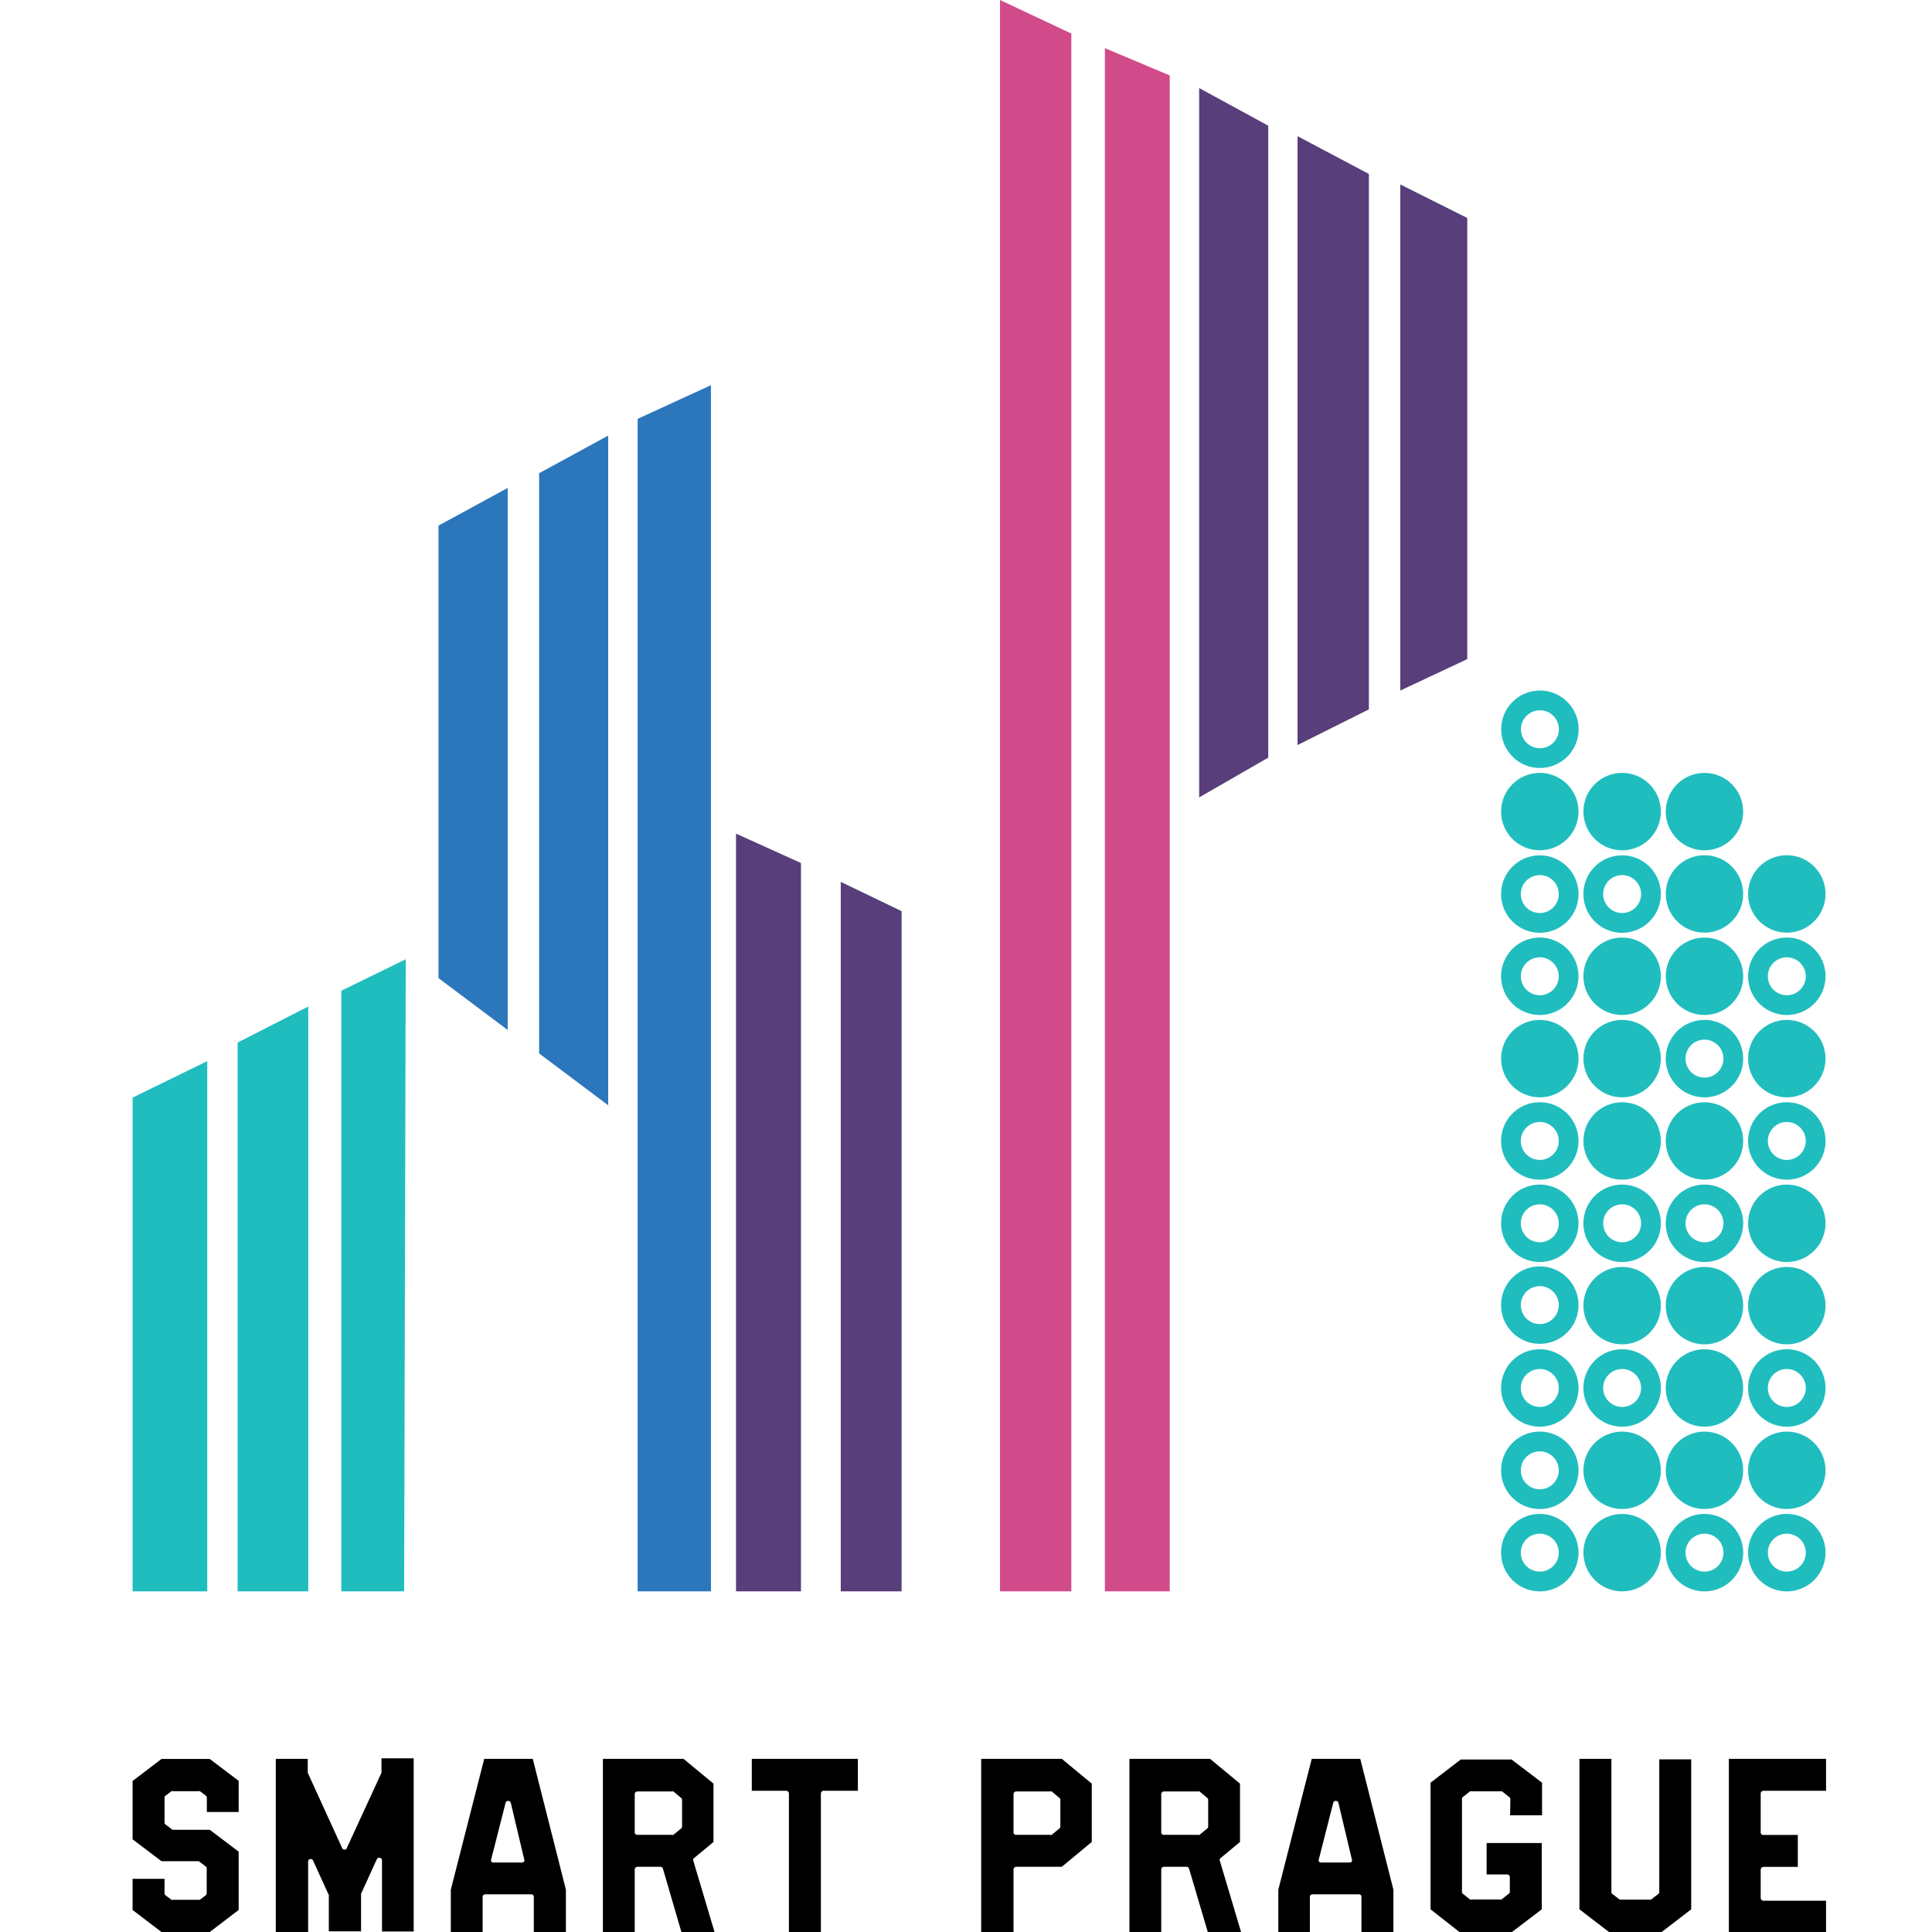 <?xml version="1.0" encoding="UTF-8" standalone="no"?>
<svg
   xmlns:dc="http://purl.org/dc/elements/1.1/"
   xmlns:cc="http://creativecommons.org/ns#"
   xmlns:rdf="http://www.w3.org/1999/02/22-rdf-syntax-ns#"
   xmlns:svg="http://www.w3.org/2000/svg"
   xmlns="http://www.w3.org/2000/svg"
   xmlns:sodipodi="http://sodipodi.sourceforge.net/DTD/sodipodi-0.dtd"
   xmlns:inkscape="http://www.inkscape.org/namespaces/inkscape"
   viewBox="0 0 145.71 145.71"
   version="1.1"
   id="svg134"
   sodipodi:docname="SP2.svg"
   width="145.71"
   height="145.71"
   inkscape:version="0.92.1 r15371">
  <defs
     id="defs138" />
  <sodipodi:namedview
     pagecolor="#ffffff"
     bordercolor="#666666"
     borderopacity="1"
     objecttolerance="10"
     gridtolerance="10"
     guidetolerance="10"
     inkscape:pageopacity="0"
     inkscape:pageshadow="2"
     inkscape:window-width="2400"
     inkscape:window-height="1271"
     id="namedview136"
     showgrid="false"
     inkscape:zoom="4.5810773"
     inkscape:cx="110.62772"
     inkscape:cy="86.262248"
     inkscape:window-x="2391"
     inkscape:window-y="-9"
     inkscape:window-maximized="1"
     inkscape:current-layer="svg134" />
  <title
     id="title2">Datový zdroj 1</title>
  <g
     id="Vrstva_2"
     data-name="Vrstva 2"
     transform="translate(10,6.5722656e-6)">
    <g
       id="Vrstva_1-2"
       data-name="Vrstva 1">
      <polygon
         points="5.63,120.02 0,120.02 0,113.6 0,82.78 5.63,80.03 "
         style="fill:#20bdbe"
         id="polygon4" />
      <polygon
         points="7.92,78.63 13.25,75.91 13.25,120.02 7.92,120.02 "
         style="fill:#20bdbe"
         id="polygon6" />
      <polygon
         points="20.6,72.35 15.74,74.72 15.74,120.02 20.48,120.02 "
         style="fill:#20bdbe"
         id="polygon8" />
      <polygon
         points="23.07,39.64 28.29,36.8 28.29,77.68 23.07,73.77 "
         style="fill:#2c77bc"
         id="polygon10" />
      <polygon
         points="30.66,35.69 35.87,32.85 35.87,83.36 30.66,79.45 "
         style="fill:#2c77bc"
         id="polygon12" />
      <polygon
         points="38.09,31.59 43.62,29.05 43.62,120.02 38.09,120.02 "
         style="fill:#2c77bc"
         id="polygon14" />
      <polygon
         points="45.51,62.87 50.41,65.09 50.41,120.02 45.51,120.02 "
         style="fill:#583e7a"
         id="polygon16" />
      <polygon
         points="58,68.72 53.41,66.51 53.41,120.02 58,120.02 "
         style="fill:#583e7a"
         id="polygon18" />
      <polygon
         points="65.42,0 70.8,2.53 70.8,120.02 65.42,120.02 "
         style="fill:#d14b8a"
         id="polygon20" />
      <polygon
         points="78.22,5.69 73.33,3.63 73.33,120.02 78.22,120.02 "
         style="fill:#d14b8a"
         id="polygon22" />
      <polygon
         points="80.44,6.64 85.65,9.48 85.65,57.14 80.44,60.14 "
         style="fill:#583e7a"
         id="polygon24" />
      <polygon
         points="93.24,13.12 93.24,53.5 87.86,56.19 87.86,10.27 "
         style="fill:#583e7a"
         id="polygon26" />
      <polygon
         points="95.61,13.91 100.66,16.44 100.66,49.71 95.61,52.08 "
         style="fill:#583e7a"
         id="polygon28" />
      <path
         d="m 106.13,53.57 a 1.43,1.43 0 1 1 -1.42,1.43 1.43,1.43 0 0 1 1.43,-1.43 m 0,-1.49 a 2.92,2.92 0 1 0 2.92,2.92 2.92,2.92 0 0 0 -2.92,-2.92 z"
         style="fill:#20bdbe"
         id="path30"
         inkscape:connector-curvature="0" />
      <circle
         cx="106.13"
         cy="61.21"
         r="2.92"
         style="fill:#20bdbe"
         id="circle32" />
      <circle
         cx="112.34"
         cy="61.21"
         r="2.92"
         style="fill:#20bdbe"
         id="circle34" />
      <circle
         cx="118.55"
         cy="61.21"
         r="2.92"
         style="fill:#20bdbe"
         id="circle36" />
      <path
         d="m 106.13,66 a 1.43,1.43 0 1 1 -1.43,1.43 1.43,1.43 0 0 1 1.43,-1.43 m 0,-1.49 a 2.92,2.92 0 1 0 2.92,2.92 2.92,2.92 0 0 0 -2.92,-2.92 z"
         style="fill:#20bdbe"
         id="path38"
         inkscape:connector-curvature="0" />
      <path
         d="m 112.34,66 a 1.43,1.43 0 1 1 -1.43,1.43 1.43,1.43 0 0 1 1.43,-1.43 m 0,-1.49 a 2.92,2.92 0 1 0 2.92,2.92 2.92,2.92 0 0 0 -2.92,-2.92 z"
         style="fill:#20bdbe"
         id="path40"
         inkscape:connector-curvature="0" />
      <circle
         cx="118.55"
         cy="67.42"
         r="2.92"
         style="fill:#20bdbe"
         id="circle42" />
      <circle
         cx="124.76"
         cy="67.42"
         r="2.92"
         style="fill:#20bdbe"
         id="circle44" />
      <path
         d="m 106.13,72.2 a 1.43,1.43 0 1 1 -1.43,1.43 1.43,1.43 0 0 1 1.43,-1.43 m 0,-1.49 a 2.92,2.92 0 1 0 2.92,2.92 2.92,2.92 0 0 0 -2.92,-2.92 z"
         style="fill:#20bdbe"
         id="path46"
         inkscape:connector-curvature="0" />
      <circle
         cx="112.34"
         cy="73.63"
         r="2.92"
         style="fill:#20bdbe"
         id="circle48" />
      <circle
         cx="118.55"
         cy="73.63"
         r="2.92"
         style="fill:#20bdbe"
         id="circle50" />
      <path
         d="m 124.76,72.2 a 1.43,1.43 0 1 1 -1.43,1.43 1.43,1.43 0 0 1 1.43,-1.43 m 0,-1.49 a 2.92,2.92 0 1 0 2.92,2.92 2.92,2.92 0 0 0 -2.92,-2.92 z"
         style="fill:#20bdbe"
         id="path52"
         inkscape:connector-curvature="0" />
      <circle
         cx="106.13"
         cy="79.84"
         r="2.92"
         style="fill:#20bdbe"
         id="circle54" />
      <circle
         cx="112.34"
         cy="79.84"
         r="2.92"
         style="fill:#20bdbe"
         id="circle56" />
      <path
         d="m 118.55,78.41 a 1.43,1.43 0 1 1 -1.43,1.43 1.43,1.43 0 0 1 1.43,-1.43 m 0,-1.49 a 2.92,2.92 0 1 0 2.92,2.92 2.92,2.92 0 0 0 -2.92,-2.92 z"
         style="fill:#20bdbe"
         id="path58"
         inkscape:connector-curvature="0" />
      <circle
         cx="124.76"
         cy="79.84"
         r="2.92"
         style="fill:#20bdbe"
         id="circle60" />
      <path
         d="m 106.13,84.62 a 1.43,1.43 0 1 1 -1.43,1.43 1.43,1.43 0 0 1 1.43,-1.43 m 0,-1.49 a 2.92,2.92 0 1 0 2.92,2.92 2.92,2.92 0 0 0 -2.92,-2.92 z"
         style="fill:#20bdbe"
         id="path62"
         inkscape:connector-curvature="0" />
      <circle
         cx="112.34"
         cy="86.05"
         r="2.92"
         style="fill:#20bdbe"
         id="circle64" />
      <circle
         cx="118.55"
         cy="86.05"
         r="2.92"
         style="fill:#20bdbe"
         id="circle66" />
      <path
         d="m 124.76,84.62 a 1.43,1.43 0 1 1 -1.43,1.43 1.43,1.43 0 0 1 1.43,-1.43 m 0,-1.49 a 2.92,2.92 0 1 0 2.92,2.92 2.92,2.92 0 0 0 -2.92,-2.92 z"
         style="fill:#20bdbe"
         id="path68"
         inkscape:connector-curvature="0" />
      <path
         d="m 106.13,90.83 a 1.43,1.43 0 1 1 -1.43,1.43 1.43,1.43 0 0 1 1.43,-1.43 m 0,-1.49 a 2.92,2.92 0 1 0 2.92,2.92 2.92,2.92 0 0 0 -2.92,-2.92 z"
         style="fill:#20bdbe"
         id="path70"
         inkscape:connector-curvature="0" />
      <path
         d="m 112.34,90.83 a 1.43,1.43 0 1 1 -1.43,1.43 1.43,1.43 0 0 1 1.43,-1.43 m 0,-1.49 a 2.92,2.92 0 1 0 2.92,2.92 2.92,2.92 0 0 0 -2.92,-2.92 z"
         style="fill:#20bdbe"
         id="path72"
         inkscape:connector-curvature="0" />
      <path
         d="m 118.55,90.83 a 1.43,1.43 0 1 1 -1.43,1.43 1.43,1.43 0 0 1 1.43,-1.43 m 0,-1.49 a 2.92,2.92 0 1 0 2.92,2.92 2.92,2.92 0 0 0 -2.92,-2.92 z"
         style="fill:#20bdbe"
         id="path74"
         inkscape:connector-curvature="0" />
      <circle
         cx="124.76"
         cy="92.26"
         r="2.92"
         style="fill:#20bdbe"
         id="circle76" />
      <path
         d="m 106.13,97 a 1.43,1.43 0 1 1 -1.43,1.43 1.43,1.43 0 0 1 1.43,-1.43 m 0,-1.49 a 2.92,2.92 0 1 0 2.92,2.92 2.92,2.92 0 0 0 -2.92,-2.92 z"
         style="fill:#20bdbe"
         id="path78"
         inkscape:connector-curvature="0" />
      <circle
         cx="112.34"
         cy="98.47"
         r="2.92"
         style="fill:#20bdbe"
         id="circle80" />
      <circle
         cx="118.55"
         cy="98.47"
         r="2.92"
         style="fill:#20bdbe"
         id="circle82" />
      <circle
         cx="124.76"
         cy="98.47"
         r="2.92"
         style="fill:#20bdbe"
         id="circle84" />
      <path
         d="m 106.13,103.25 a 1.43,1.43 0 1 1 -1.43,1.43 1.43,1.43 0 0 1 1.43,-1.43 m 0,-1.49 a 2.92,2.92 0 1 0 2.92,2.92 2.92,2.92 0 0 0 -2.92,-2.92 z"
         style="fill:#20bdbe"
         id="path86"
         inkscape:connector-curvature="0" />
      <path
         d="m 112.34,103.25 a 1.43,1.43 0 1 1 -1.43,1.43 1.43,1.43 0 0 1 1.43,-1.43 m 0,-1.49 a 2.92,2.92 0 1 0 2.92,2.92 2.92,2.92 0 0 0 -2.92,-2.92 z"
         style="fill:#20bdbe"
         id="path88"
         inkscape:connector-curvature="0" />
      <circle
         cx="118.55"
         cy="104.68"
         r="2.92"
         style="fill:#20bdbe"
         id="circle90" />
      <path
         d="m 124.76,103.25 a 1.43,1.43 0 1 1 -1.43,1.43 1.43,1.43 0 0 1 1.43,-1.43 m 0,-1.49 a 2.92,2.92 0 1 0 2.92,2.92 2.92,2.92 0 0 0 -2.92,-2.92 z"
         style="fill:#20bdbe"
         id="path92"
         inkscape:connector-curvature="0" />
      <path
         d="m 106.13,109.46 a 1.43,1.43 0 1 1 -1.43,1.43 1.43,1.43 0 0 1 1.43,-1.43 m 0,-1.49 a 2.92,2.92 0 1 0 2.92,2.92 2.92,2.92 0 0 0 -2.92,-2.92 z"
         style="fill:#20bdbe"
         id="path94"
         inkscape:connector-curvature="0" />
      <circle
         cx="112.34"
         cy="110.89"
         r="2.92"
         style="fill:#20bdbe"
         id="circle96" />
      <circle
         cx="118.55"
         cy="110.89"
         r="2.92"
         style="fill:#20bdbe"
         id="circle98" />
      <circle
         cx="124.76"
         cy="110.89"
         r="2.92"
         style="fill:#20bdbe"
         id="circle100" />
      <path
         d="m 106.13,115.67 a 1.43,1.43 0 1 1 -1.43,1.43 1.43,1.43 0 0 1 1.43,-1.43 m 0,-1.49 a 2.92,2.92 0 1 0 2.92,2.92 2.92,2.92 0 0 0 -2.92,-2.92 z"
         style="fill:#20bdbe"
         id="path102"
         inkscape:connector-curvature="0" />
      <circle
         cx="112.34"
         cy="117.1"
         r="2.92"
         style="fill:#20bdbe"
         id="circle104" />
      <path
         d="m 118.55,115.67 a 1.43,1.43 0 1 1 -1.43,1.43 1.43,1.43 0 0 1 1.43,-1.43 m 0,-1.49 a 2.92,2.92 0 1 0 2.92,2.92 2.92,2.92 0 0 0 -2.92,-2.92 z"
         style="fill:#20bdbe"
         id="path106"
         inkscape:connector-curvature="0" />
      <path
         d="m 124.76,115.67 a 1.43,1.43 0 1 1 -1.43,1.43 1.43,1.43 0 0 1 1.43,-1.43 m 0,-1.49 a 2.92,2.92 0 1 0 2.92,2.92 2.92,2.92 0 0 0 -2.92,-2.92 z"
         style="fill:#20bdbe"
         id="path108"
         inkscape:connector-curvature="0" />
      <path
         d="m 2.41,142.77 a 0.23,0.23 0 0 0 0.07,0.17 l 0.45,0.34 a 0.27,0.27 0 0 0 0.13,0 h 1.88 a 0.27,0.27 0 0 0 0.13,0 l 0.45,-0.34 a 0.23,0.23 0 0 0 0.07,-0.17 v -1.83 A 0.18,0.18 0 0 0 5.52,140.77 L 5.07,140.43 A 0.17,0.17 0 0 0 4.94,140.37 H 2.18 L 0,138.72 v -4.4 l 2.18,-1.66 H 5.82 L 8,134.31 v 2.35 H 5.6 v -1.06 a 0.18,0.18 0 0 0 -0.07,-0.17 l -0.45,-0.34 a 0.27,0.27 0 0 0 -0.13,0 H 3.06 a 0.27,0.27 0 0 0 -0.13,0 l -0.45,0.34 a 0.18,0.18 0 0 0 -0.07,0.17 v 1.83 a 0.18,0.18 0 0 0 0.07,0.17 l 0.45,0.34 A 0.17,0.17 0 0 0 3.06,138 H 5.82 L 8,139.65 v 4.4 l -2.18,1.66 H 2.18 L 0,144.05 v -2.35 h 2.41 z"
         id="path110"
         inkscape:connector-curvature="0" />
      <path
         d="m 13.21,133.61 a 0.17,0.17 0 0 0 0,0.09 l 2.59,5.67 a 0.2,0.2 0 0 0 0.19,0.13 0.18,0.18 0 0 0 0.17,-0.13 l 2.61,-5.67 c 0,0 0,-0.06 0,-0.09 v -1 h 2.43 v 13.06 h -2.39 v -5.37 a 0.2,0.2 0 0 0 -0.17,-0.19 0.19,0.19 0 0 0 -0.22,0.11 l -1.19,2.61 a 0.11,0.11 0 0 0 0,0.07 v 2.76 H 14.8 V 143 a 0.11,0.11 0 0 0 0,-0.07 l -1.19,-2.61 a 0.19,0.19 0 0 0 -0.22,-0.11 0.18,0.18 0 0 0 -0.15,0.19 v 5.37 H 10.8 v -13.12 h 2.41 z"
         id="path112"
         inkscape:connector-curvature="0" />
      <path
         d="m 30.26,143.06 a 0.18,0.18 0 0 0 -0.19,-0.19 h -3.46 a 0.19,0.19 0 0 0 -0.21,0.19 v 2.65 H 24 v -3.19 l 2.52,-9.87 h 3.66 l 2.5,9.87 v 3.19 h -2.42 z m -1.92,-7.24 a 0.2,0.2 0 0 0 -0.21,0.15 l -1.08,4.24 a 0.31,0.31 0 0 0 0,0.19 0.24,0.24 0 0 0 0.17,0.07 h 2.16 a 0.23,0.23 0 0 0 0.15,-0.07 0.22,0.22 0 0 0 0,-0.19 l -1,-4.21 a 0.18,0.18 0 0 0 -0.19,-0.17 z"
         id="path114"
         inkscape:connector-curvature="0" />
      <path
         d="m 40,140.94 a 0.22,0.22 0 0 0 -0.21,-0.15 H 38.08 A 0.21,0.21 0 0 0 37.87,141 v 4.72 h -2.4 v -13.07 h 6.08 l 2.26,1.87 v 4.4 l -1.46,1.21 a 0.18,0.18 0 0 0 -0.06,0.21 l 1.6,5.37 h -2.5 z m -1.88,-2.56 h 2.54 a 0.16,0.16 0 0 0 0.13,0 l 0.58,-0.48 a 0.17,0.17 0 0 0 0.07,-0.15 v -2 a 0.17,0.17 0 0 0 -0.07,-0.15 l -0.58,-0.49 a 0.27,0.27 0 0 0 -0.13,0 h -2.58 a 0.21,0.21 0 0 0 -0.21,0.21 v 2.93 a 0.2,0.2 0 0 0 0.21,0.13 z"
         id="path116"
         inkscape:connector-curvature="0" />
      <path
         d="m 49.5,135.27 a 0.21,0.21 0 0 0 -0.21,-0.21 H 46.7 v -2.41 h 8 v 2.41 h -2.58 a 0.21,0.21 0 0 0 -0.21,0.21 v 10.45 H 49.5 Z"
         id="path118"
         inkscape:connector-curvature="0" />
      <path
         d="M 66.65,140.79 A 0.21,0.21 0 0 0 66.44,141 v 4.72 H 64 v -13.07 h 6.08 l 2.26,1.87 v 4.4 l -2.26,1.87 z m 0,-2.41 h 2.54 a 0.16,0.16 0 0 0 0.13,0 l 0.58,-0.48 a 0.17,0.17 0 0 0 0.07,-0.15 v -2 A 0.17,0.17 0 0 0 69.9,135.6 l -0.58,-0.49 a 0.27,0.27 0 0 0 -0.13,0 h -2.54 a 0.21,0.21 0 0 0 -0.21,0.21 v 2.93 a 0.2,0.2 0 0 0 0.21,0.13 z"
         id="path120"
         inkscape:connector-curvature="0" />
      <path
         d="m 79.68,140.94 a 0.22,0.22 0 0 0 -0.21,-0.15 H 77.79 A 0.21,0.21 0 0 0 77.58,141 v 4.72 h -2.4 v -13.07 h 6.08 l 2.26,1.87 v 4.4 l -1.46,1.21 A 0.18,0.18 0 0 0 82,140.34 l 1.6,5.37 h -2.51 z m -1.88,-2.56 h 2.54 a 0.16,0.16 0 0 0 0.13,0 l 0.58,-0.48 a 0.17,0.17 0 0 0 0.07,-0.15 v -2 a 0.17,0.17 0 0 0 -0.07,-0.15 l -0.58,-0.49 a 0.27,0.27 0 0 0 -0.13,0 h -2.55 a 0.21,0.21 0 0 0 -0.21,0.21 v 2.93 a 0.2,0.2 0 0 0 0.21,0.13 z"
         id="path122"
         inkscape:connector-curvature="0" />
      <path
         d="m 92.68,143.06 a 0.18,0.18 0 0 0 -0.19,-0.19 H 89 a 0.19,0.19 0 0 0 -0.21,0.19 v 2.65 h -2.38 v -3.19 l 2.52,-9.87 h 3.66 l 2.5,9.87 v 3.19 h -2.41 z m -1.92,-7.24 a 0.2,0.2 0 0 0 -0.21,0.15 l -1.08,4.24 a 0.31,0.31 0 0 0 0,0.19 0.24,0.24 0 0 0 0.17,0.07 h 2.16 a 0.23,0.23 0 0 0 0.15,-0.07 0.22,0.22 0 0 0 0,-0.19 l -1,-4.21 a 0.18,0.18 0 0 0 -0.19,-0.17 z"
         id="path124"
         inkscape:connector-curvature="0" />
      <path
         d="m 103.91,135.68 a 0.19,0.19 0 0 0 -0.09,-0.15 l -0.54,-0.43 a 0.27,0.27 0 0 0 -0.13,0 H 101 a 0.27,0.27 0 0 0 -0.13,0 l -0.54,0.43 a 0.17,0.17 0 0 0 -0.07,0.15 v 7 a 0.17,0.17 0 0 0 0.07,0.15 l 0.54,0.43 a 0.27,0.27 0 0 0 0.13,0 h 2.11 a 0.27,0.27 0 0 0 0.13,0 l 0.54,-0.43 a 0.19,0.19 0 0 0 0.09,-0.15 v -1.12 a 0.2,0.2 0 0 0 -0.2,-0.19 h -1.55 V 139 h 4.16 v 5 l -2.3,1.75 h -3.86 L 97.89,144 v -9.55 l 2.28,-1.75 H 104 l 2.3,1.75 v 2.46 h -2.41 z"
         id="path126"
         inkscape:connector-curvature="0" />
      <path
         d="m 111.53,142.69 a 0.17,0.17 0 0 0 0.07,0.15 l 0.56,0.43 a 0.27,0.27 0 0 0 0.11,0 h 2.13 a 0.27,0.27 0 0 0 0.11,0 l 0.56,-0.43 a 0.23,0.23 0 0 0 0.07,-0.15 v -10 h 2.41 V 144 l -2.28,1.75 H 111.4 L 109.12,144 v -11.35 h 2.41 z"
         id="path128"
         inkscape:connector-curvature="0" />
      <path
         d="m 123,135.06 a 0.21,0.21 0 0 0 -0.21,0.21 v 2.93 a 0.19,0.19 0 0 0 0.21,0.19 h 2.59 v 2.41 H 123 a 0.21,0.21 0 0 0 -0.21,0.21 v 2.13 a 0.21,0.21 0 0 0 0.21,0.21 h 4.72 v 2.39 h -7.33 v -13.09 h 7.33 v 2.41 z"
         id="path130"
         inkscape:connector-curvature="0" />
    </g>
  </g>
</svg>

